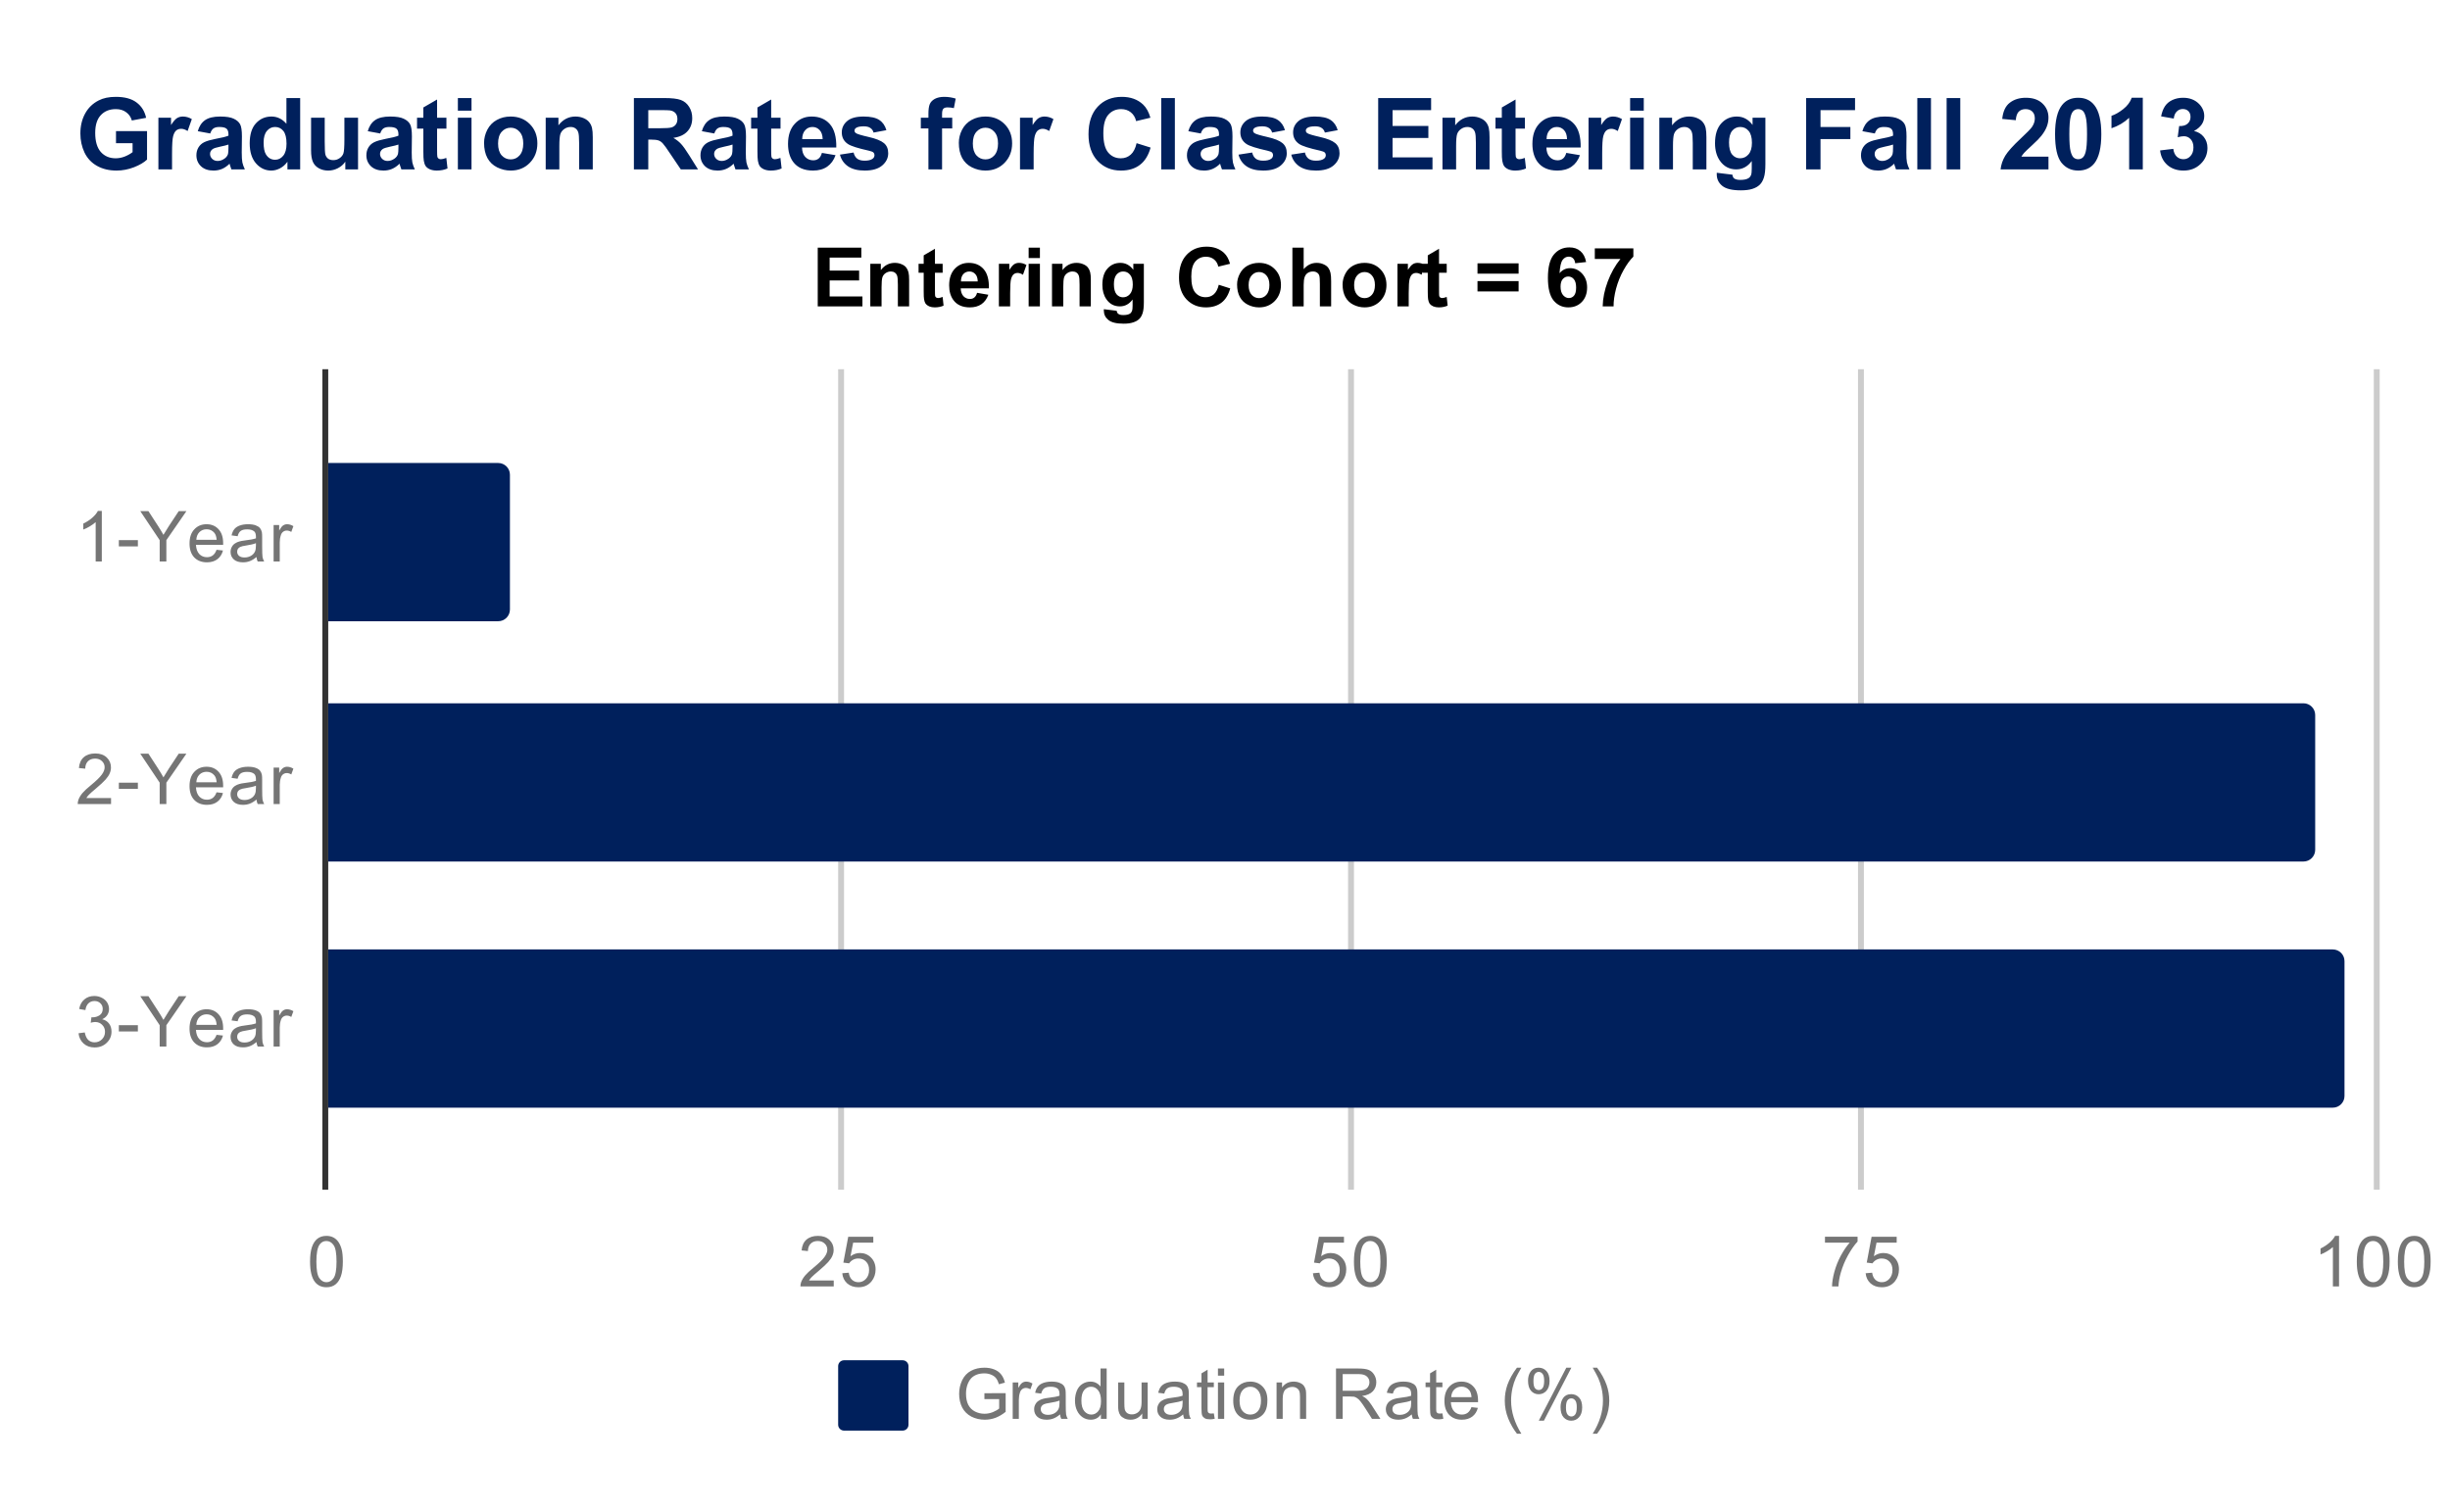 <svg version="1.1" viewBox="0.0 0.0 418.0 258.0" fill="none" stroke="none" stroke-linecap="square" stroke-miterlimit="10" width="418" height="258" xmlns:xlink="http://www.w3.org/1999/xlink" xmlns="http://www.w3.org/2000/svg"><path fill="#ffffff" d="M0 0L418.0 0L418.0 258.0L0 258.0L0 0Z" fill-rule="nonzero"/><path stroke="#333333" stroke-width="1.0" stroke-linecap="butt" d="M55.5 63.5L55.5 202.5" fill-rule="nonzero"/><path stroke="#cccccc" stroke-width="1.0" stroke-linecap="butt" d="M143.5 63.5L143.5 202.5" fill-rule="nonzero"/><path stroke="#cccccc" stroke-width="1.0" stroke-linecap="butt" d="M230.5 63.5L230.5 202.5" fill-rule="nonzero"/><path stroke="#cccccc" stroke-width="1.0" stroke-linecap="butt" d="M317.5 63.5L317.5 202.5" fill-rule="nonzero"/><path stroke="#cccccc" stroke-width="1.0" stroke-linecap="butt" d="M405.5 63.5L405.5 202.5" fill-rule="nonzero"/><clipPath id="id_0"><path d="M55.9 63.875L405.1 63.875L405.1 202.5L55.9 202.5L55.9 63.875Z" clip-rule="nonzero"/></clipPath><path stroke="#000000" stroke-width="0.0" stroke-linecap="butt" stroke-opacity="0.0" clip-path="url(#id_0)" d="M56.0 106.0L56.0 79.0L85.0 79.0C86.105 79.0 87.0 79.895 87.0 81.0L87.0 104.0C87.0 105.105 86.105 106.0 85.0 106.0Z" fill-rule="nonzero"/><path fill="#00205c" clip-path="url(#id_0)" d="M56.0 106.0L56.0 79.0L85.0 79.0C86.105 79.0 87.0 79.895 87.0 81.0L87.0 104.0C87.0 105.105 86.105 106.0 85.0 106.0Z" fill-rule="nonzero"/><path stroke="#000000" stroke-width="0.0" stroke-linecap="butt" stroke-opacity="0.0" clip-path="url(#id_0)" d="M56.0 147.0L56.0 120.0L393.0 120.0C394.105 120.0 395.0 120.895 395.0 122.0L395.0 145.0C395.0 146.105 394.105 147.0 393.0 147.0Z" fill-rule="nonzero"/><path fill="#00205c" clip-path="url(#id_0)" d="M56.0 147.0L56.0 120.0L393.0 120.0C394.105 120.0 395.0 120.895 395.0 122.0L395.0 145.0C395.0 146.105 394.105 147.0 393.0 147.0Z" fill-rule="nonzero"/><path stroke="#000000" stroke-width="0.0" stroke-linecap="butt" stroke-opacity="0.0" clip-path="url(#id_0)" d="M56.0 189.0L56.0 162.0L398.0 162.0C399.105 162.0 400.0 162.895 400.0 164.0L400.0 187.0C400.0 188.105 399.105 189.0 398.0 189.0Z" fill-rule="nonzero"/><path fill="#00205c" clip-path="url(#id_0)" d="M56.0 189.0L56.0 162.0L398.0 162.0C399.105 162.0 400.0 162.895 400.0 164.0L400.0 187.0C400.0 188.105 399.105 189.0 398.0 189.0Z" fill-rule="nonzero"/><path fill="#757575" d="M17.369 95.807L16.322 95.807L16.322 89.088Q15.931 89.448 15.306 89.823Q14.697 90.182 14.213 90.354L14.213 89.338Q15.088 88.916 15.744 88.338Q16.416 87.744 16.697 87.182L17.369 87.182L17.369 95.807ZM20.275 93.229L20.275 92.166L23.525 92.166L23.525 93.229L20.275 93.229ZM27.244 95.807L27.244 92.166L23.931 87.213L25.322 87.213L27.009 89.807Q27.478 90.526 27.884 91.26Q28.275 90.588 28.822 89.744L30.494 87.213L31.806 87.213L28.384 92.166L28.384 95.807L27.244 95.807ZM36.947 93.807L38.041 93.932Q37.791 94.885 37.087 95.416Q36.384 95.948 35.306 95.948Q33.947 95.948 33.134 95.104Q32.337 94.26 32.337 92.744Q32.337 91.182 33.15 90.323Q33.962 89.448 35.244 89.448Q36.494 89.448 37.275 90.291Q38.072 91.135 38.072 92.682Q38.072 92.776 38.072 92.963L33.431 92.963Q33.494 93.994 34.009 94.541Q34.525 95.073 35.306 95.073Q35.884 95.073 36.291 94.776Q36.712 94.463 36.947 93.807ZM33.494 92.104L36.962 92.104Q36.9 91.307 36.572 90.916Q36.056 90.307 35.259 90.307Q34.525 90.307 34.025 90.791Q33.541 91.276 33.494 92.104ZM43.759 95.041Q43.166 95.541 42.619 95.744Q42.087 95.948 41.462 95.948Q40.431 95.948 39.884 95.448Q39.337 94.948 39.337 94.166Q39.337 93.713 39.541 93.338Q39.744 92.948 40.087 92.729Q40.431 92.494 40.853 92.385Q41.15 92.291 41.791 92.213Q43.056 92.073 43.666 91.854Q43.666 91.635 43.666 91.588Q43.666 90.932 43.369 90.666Q42.962 90.323 42.166 90.323Q41.431 90.323 41.072 90.588Q40.712 90.838 40.541 91.494L39.509 91.354Q39.65 90.698 39.978 90.291Q40.306 89.885 40.916 89.666Q41.525 89.448 42.322 89.448Q43.119 89.448 43.619 89.635Q44.119 89.823 44.353 90.104Q44.587 90.385 44.681 90.823Q44.728 91.088 44.728 91.791L44.728 93.198Q44.728 94.666 44.791 95.057Q44.869 95.448 45.072 95.807L43.962 95.807Q43.806 95.479 43.759 95.041ZM43.666 92.682Q43.087 92.916 41.947 93.088Q41.291 93.182 41.025 93.307Q40.759 93.416 40.603 93.635Q40.462 93.854 40.462 94.135Q40.462 94.557 40.775 94.838Q41.103 95.119 41.712 95.119Q42.322 95.119 42.791 94.854Q43.275 94.588 43.494 94.119Q43.666 93.76 43.666 93.073L43.666 92.682ZM46.681 95.807L46.681 89.588L47.634 89.588L47.634 90.526Q47.994 89.869 48.291 89.666Q48.603 89.448 48.978 89.448Q49.509 89.448 50.056 89.776L49.697 90.76Q49.306 90.526 48.931 90.526Q48.572 90.526 48.291 90.744Q48.025 90.948 47.916 91.323Q47.728 91.885 47.728 92.541L47.728 95.807L46.681 95.807Z" fill-rule="nonzero"/><path fill="#757575" d="M18.947 136.172L18.947 137.188L13.259 137.188Q13.259 136.812 13.384 136.453Q13.603 135.875 14.072 135.312Q14.556 134.75 15.463 134.016Q16.869 132.859 17.353 132.188Q17.853 131.516 17.853 130.922Q17.853 130.297 17.4 129.875Q16.947 129.438 16.228 129.438Q15.463 129.438 15.009 129.891Q14.556 130.344 14.541 131.156L13.463 131.047Q13.572 129.828 14.291 129.203Q15.025 128.562 16.259 128.562Q17.494 128.562 18.212 129.25Q18.931 129.938 18.931 130.953Q18.931 131.469 18.712 131.969Q18.509 132.453 18.009 133.016Q17.525 133.562 16.4 134.516Q15.447 135.312 15.166 135.609Q14.9 135.891 14.728 136.172L18.947 136.172ZM20.275 134.609L20.275 133.547L23.525 133.547L23.525 134.609L20.275 134.609ZM27.244 137.188L27.244 133.547L23.931 128.594L25.322 128.594L27.009 131.188Q27.478 131.906 27.884 132.641Q28.275 131.969 28.822 131.125L30.494 128.594L31.806 128.594L28.384 133.547L28.384 137.188L27.244 137.188ZM36.947 135.188L38.041 135.312Q37.791 136.266 37.087 136.797Q36.384 137.328 35.306 137.328Q33.947 137.328 33.134 136.484Q32.337 135.641 32.337 134.125Q32.337 132.562 33.15 131.703Q33.962 130.828 35.244 130.828Q36.494 130.828 37.275 131.672Q38.072 132.516 38.072 134.062Q38.072 134.156 38.072 134.344L33.431 134.344Q33.494 135.375 34.009 135.922Q34.525 136.453 35.306 136.453Q35.884 136.453 36.291 136.156Q36.712 135.844 36.947 135.188ZM33.494 133.484L36.962 133.484Q36.9 132.688 36.572 132.297Q36.056 131.688 35.259 131.688Q34.525 131.688 34.025 132.172Q33.541 132.656 33.494 133.484ZM43.759 136.422Q43.166 136.922 42.619 137.125Q42.087 137.328 41.462 137.328Q40.431 137.328 39.884 136.828Q39.337 136.328 39.337 135.547Q39.337 135.094 39.541 134.719Q39.744 134.328 40.087 134.109Q40.431 133.875 40.853 133.766Q41.15 133.672 41.791 133.594Q43.056 133.453 43.666 133.234Q43.666 133.016 43.666 132.969Q43.666 132.312 43.369 132.047Q42.962 131.703 42.166 131.703Q41.431 131.703 41.072 131.969Q40.712 132.219 40.541 132.875L39.509 132.734Q39.65 132.078 39.978 131.672Q40.306 131.266 40.916 131.047Q41.525 130.828 42.322 130.828Q43.119 130.828 43.619 131.016Q44.119 131.203 44.353 131.484Q44.587 131.766 44.681 132.203Q44.728 132.469 44.728 133.172L44.728 134.578Q44.728 136.047 44.791 136.438Q44.869 136.828 45.072 137.188L43.962 137.188Q43.806 136.859 43.759 136.422ZM43.666 134.062Q43.087 134.297 41.947 134.469Q41.291 134.562 41.025 134.688Q40.759 134.797 40.603 135.016Q40.462 135.234 40.462 135.516Q40.462 135.938 40.775 136.219Q41.103 136.5 41.712 136.5Q42.322 136.5 42.791 136.234Q43.275 135.969 43.494 135.5Q43.666 135.141 43.666 134.453L43.666 134.062ZM46.681 137.188L46.681 130.969L47.634 130.969L47.634 131.906Q47.994 131.25 48.291 131.047Q48.603 130.828 48.978 130.828Q49.509 130.828 50.056 131.156L49.697 132.141Q49.306 131.906 48.931 131.906Q48.572 131.906 48.291 132.125Q48.025 132.328 47.916 132.703Q47.728 133.266 47.728 133.922L47.728 137.188L46.681 137.188Z" fill-rule="nonzero"/><path fill="#757575" d="M13.4 176.302L14.463 176.162Q14.634 177.052 15.072 177.459Q15.509 177.849 16.134 177.849Q16.884 177.849 17.4 177.334Q17.916 176.818 17.916 176.052Q17.916 175.334 17.431 174.865Q16.962 174.381 16.228 174.381Q15.931 174.381 15.478 174.506L15.603 173.568Q15.713 173.584 15.775 173.584Q16.447 173.584 16.978 173.24Q17.525 172.881 17.525 172.146Q17.525 171.568 17.134 171.193Q16.744 170.802 16.119 170.802Q15.509 170.802 15.088 171.193Q14.681 171.584 14.572 172.349L13.509 172.162Q13.697 171.115 14.384 170.537Q15.072 169.943 16.087 169.943Q16.791 169.943 17.384 170.256Q17.978 170.552 18.291 171.068Q18.603 171.584 18.603 172.177Q18.603 172.724 18.306 173.193Q18.009 173.646 17.431 173.912Q18.181 174.084 18.603 174.646Q19.025 175.193 19.025 176.037Q19.025 177.162 18.197 177.943Q17.384 178.724 16.134 178.724Q15.009 178.724 14.259 178.052Q13.509 177.365 13.4 176.302ZM20.275 175.99L20.275 174.927L23.525 174.927L23.525 175.99L20.275 175.99ZM27.244 178.568L27.244 174.927L23.931 169.974L25.322 169.974L27.009 172.568Q27.478 173.287 27.884 174.021Q28.275 173.349 28.822 172.506L30.494 169.974L31.806 169.974L28.384 174.927L28.384 178.568L27.244 178.568ZM36.947 176.568L38.041 176.693Q37.791 177.646 37.087 178.177Q36.384 178.709 35.306 178.709Q33.947 178.709 33.134 177.865Q32.337 177.021 32.337 175.506Q32.337 173.943 33.15 173.084Q33.962 172.209 35.244 172.209Q36.494 172.209 37.275 173.052Q38.072 173.896 38.072 175.443Q38.072 175.537 38.072 175.724L33.431 175.724Q33.494 176.756 34.009 177.302Q34.525 177.834 35.306 177.834Q35.884 177.834 36.291 177.537Q36.712 177.224 36.947 176.568ZM33.494 174.865L36.962 174.865Q36.9 174.068 36.572 173.677Q36.056 173.068 35.259 173.068Q34.525 173.068 34.025 173.552Q33.541 174.037 33.494 174.865ZM43.759 177.802Q43.166 178.302 42.619 178.506Q42.087 178.709 41.462 178.709Q40.431 178.709 39.884 178.209Q39.337 177.709 39.337 176.927Q39.337 176.474 39.541 176.099Q39.744 175.709 40.087 175.49Q40.431 175.256 40.853 175.146Q41.15 175.052 41.791 174.974Q43.056 174.834 43.666 174.615Q43.666 174.396 43.666 174.349Q43.666 173.693 43.369 173.427Q42.962 173.084 42.166 173.084Q41.431 173.084 41.072 173.349Q40.712 173.599 40.541 174.256L39.509 174.115Q39.65 173.459 39.978 173.052Q40.306 172.646 40.916 172.427Q41.525 172.209 42.322 172.209Q43.119 172.209 43.619 172.396Q44.119 172.584 44.353 172.865Q44.587 173.146 44.681 173.584Q44.728 173.849 44.728 174.552L44.728 175.959Q44.728 177.427 44.791 177.818Q44.869 178.209 45.072 178.568L43.962 178.568Q43.806 178.24 43.759 177.802ZM43.666 175.443Q43.087 175.677 41.947 175.849Q41.291 175.943 41.025 176.068Q40.759 176.177 40.603 176.396Q40.462 176.615 40.462 176.896Q40.462 177.318 40.775 177.599Q41.103 177.881 41.712 177.881Q42.322 177.881 42.791 177.615Q43.275 177.349 43.494 176.881Q43.666 176.521 43.666 175.834L43.666 175.443ZM46.681 178.568L46.681 172.349L47.634 172.349L47.634 173.287Q47.994 172.631 48.291 172.427Q48.603 172.209 48.978 172.209Q49.509 172.209 50.056 172.537L49.697 173.521Q49.306 173.287 48.931 173.287Q48.572 173.287 48.291 173.506Q48.025 173.709 47.916 174.084Q47.728 174.646 47.728 175.302L47.728 178.568L46.681 178.568Z" fill-rule="nonzero"/><path fill="#757575" d="M52.9 215.266Q52.9 213.734 53.212 212.812Q53.525 211.875 54.134 211.375Q54.759 210.875 55.697 210.875Q56.384 210.875 56.9 211.156Q57.431 211.438 57.775 211.969Q58.119 212.484 58.306 213.234Q58.494 213.984 58.494 215.266Q58.494 216.781 58.181 217.703Q57.884 218.625 57.259 219.141Q56.65 219.641 55.697 219.641Q54.462 219.641 53.744 218.75Q52.9 217.688 52.9 215.266ZM53.978 215.266Q53.978 217.375 54.478 218.078Q54.978 218.781 55.697 218.781Q56.431 218.781 56.916 218.078Q57.416 217.375 57.416 215.266Q57.416 213.141 56.916 212.453Q56.431 211.75 55.681 211.75Q54.962 211.75 54.525 212.359Q53.978 213.141 53.978 215.266Z" fill-rule="nonzero"/><path fill="#757575" d="M142.247 218.484L142.247 219.5L136.559 219.5Q136.559 219.125 136.684 218.766Q136.903 218.188 137.372 217.625Q137.856 217.062 138.762 216.328Q140.169 215.172 140.653 214.5Q141.153 213.828 141.153 213.234Q141.153 212.609 140.7 212.188Q140.247 211.75 139.528 211.75Q138.762 211.75 138.309 212.203Q137.856 212.656 137.841 213.469L136.762 213.359Q136.872 212.141 137.591 211.516Q138.325 210.875 139.559 210.875Q140.794 210.875 141.512 211.562Q142.231 212.25 142.231 213.266Q142.231 213.781 142.012 214.281Q141.809 214.766 141.309 215.328Q140.825 215.875 139.7 216.828Q138.747 217.625 138.466 217.922Q138.2 218.203 138.028 218.484L142.247 218.484ZM143.7 217.25L144.809 217.156Q144.934 217.969 145.372 218.375Q145.825 218.781 146.466 218.781Q147.216 218.781 147.747 218.203Q148.278 217.625 148.278 216.688Q148.278 215.781 147.762 215.266Q147.262 214.734 146.434 214.734Q145.934 214.734 145.512 214.969Q145.106 215.203 144.872 215.562L143.887 215.438L144.716 211.031L148.997 211.031L148.997 212.031L145.559 212.031L145.106 214.344Q145.872 213.797 146.716 213.797Q147.841 213.797 148.606 214.578Q149.387 215.359 149.387 216.594Q149.387 217.75 148.716 218.609Q147.887 219.641 146.466 219.641Q145.294 219.641 144.544 218.984Q143.809 218.328 143.7 217.25Z" fill-rule="nonzero"/><path fill="#757575" d="M224.0 217.25L225.109 217.156Q225.234 217.969 225.672 218.375Q226.125 218.781 226.766 218.781Q227.516 218.781 228.047 218.203Q228.578 217.625 228.578 216.688Q228.578 215.781 228.062 215.266Q227.562 214.734 226.734 214.734Q226.234 214.734 225.812 214.969Q225.406 215.203 225.172 215.562L224.188 215.438L225.016 211.031L229.297 211.031L229.297 212.031L225.859 212.031L225.406 214.344Q226.172 213.797 227.016 213.797Q228.141 213.797 228.906 214.578Q229.688 215.359 229.688 216.594Q229.688 217.75 229.016 218.609Q228.188 219.641 226.766 219.641Q225.594 219.641 224.844 218.984Q224.109 218.328 224.0 217.25ZM231.0 215.266Q231.0 213.734 231.312 212.812Q231.625 211.875 232.234 211.375Q232.859 210.875 233.797 210.875Q234.484 210.875 235.0 211.156Q235.531 211.438 235.875 211.969Q236.219 212.484 236.406 213.234Q236.594 213.984 236.594 215.266Q236.594 216.781 236.281 217.703Q235.984 218.625 235.359 219.141Q234.75 219.641 233.797 219.641Q232.562 219.641 231.844 218.75Q231.0 217.688 231.0 215.266ZM232.078 215.266Q232.078 217.375 232.578 218.078Q233.078 218.781 233.797 218.781Q234.531 218.781 235.016 218.078Q235.516 217.375 235.516 215.266Q235.516 213.141 235.016 212.453Q234.531 211.75 233.781 211.75Q233.062 211.75 232.625 212.359Q232.078 213.141 232.078 215.266Z" fill-rule="nonzero"/><path fill="#757575" d="M311.363 212.031L311.363 211.016L316.925 211.016L316.925 211.844Q316.113 212.719 315.3 214.172Q314.503 215.609 314.066 217.141Q313.738 218.219 313.659 219.5L312.566 219.5Q312.581 218.484 312.956 217.047Q313.347 215.609 314.05 214.281Q314.769 212.953 315.581 212.031L311.363 212.031ZM318.3 217.25L319.409 217.156Q319.534 217.969 319.972 218.375Q320.425 218.781 321.066 218.781Q321.816 218.781 322.347 218.203Q322.878 217.625 322.878 216.688Q322.878 215.781 322.363 215.266Q321.863 214.734 321.034 214.734Q320.534 214.734 320.113 214.969Q319.706 215.203 319.472 215.562L318.488 215.438L319.316 211.031L323.597 211.031L323.597 212.031L320.159 212.031L319.706 214.344Q320.472 213.797 321.316 213.797Q322.441 213.797 323.206 214.578Q323.988 215.359 323.988 216.594Q323.988 217.75 323.316 218.609Q322.488 219.641 321.066 219.641Q319.894 219.641 319.144 218.984Q318.409 218.328 318.3 217.25Z" fill-rule="nonzero"/><path fill="#757575" d="M399.069 219.5L398.022 219.5L398.022 212.781Q397.631 213.141 397.006 213.516Q396.397 213.875 395.913 214.047L395.913 213.031Q396.788 212.609 397.444 212.031Q398.116 211.438 398.397 210.875L399.069 210.875L399.069 219.5ZM402.1 215.266Q402.1 213.734 402.413 212.812Q402.725 211.875 403.334 211.375Q403.959 210.875 404.897 210.875Q405.584 210.875 406.1 211.156Q406.631 211.438 406.975 211.969Q407.319 212.484 407.506 213.234Q407.694 213.984 407.694 215.266Q407.694 216.781 407.381 217.703Q407.084 218.625 406.459 219.141Q405.85 219.641 404.897 219.641Q403.663 219.641 402.944 218.75Q402.1 217.688 402.1 215.266ZM403.178 215.266Q403.178 217.375 403.678 218.078Q404.178 218.781 404.897 218.781Q405.631 218.781 406.116 218.078Q406.616 217.375 406.616 215.266Q406.616 213.141 406.116 212.453Q405.631 211.75 404.881 211.75Q404.163 211.75 403.725 212.359Q403.178 213.141 403.178 215.266ZM409.1 215.266Q409.1 213.734 409.413 212.812Q409.725 211.875 410.334 211.375Q410.959 210.875 411.897 210.875Q412.584 210.875 413.1 211.156Q413.631 211.438 413.975 211.969Q414.319 212.484 414.506 213.234Q414.694 213.984 414.694 215.266Q414.694 216.781 414.381 217.703Q414.084 218.625 413.459 219.141Q412.85 219.641 411.897 219.641Q410.663 219.641 409.944 218.75Q409.1 217.688 409.1 215.266ZM410.178 215.266Q410.178 217.375 410.678 218.078Q411.178 218.781 411.897 218.781Q412.631 218.781 413.116 218.078Q413.616 217.375 413.616 215.266Q413.616 213.141 413.116 212.453Q412.631 211.75 411.881 211.75Q411.163 211.75 410.725 212.359Q410.178 213.141 410.178 215.266Z" fill-rule="nonzero"/><path fill="#00205c" d="M143.0 233.1C143.0 232.548 143.448 232.1 144.0 232.1L154.0 232.1C154.552 232.1 155.0 232.548 155.0 233.1L155.0 243.1C155.0 243.652 154.552 244.1 154.0 244.1L144.0 244.1C143.448 244.1 143.0 243.652 143.0 243.1Z" fill-rule="nonzero"/><path fill="#757575" d="M167.953 238.725L167.953 237.725L171.578 237.709L171.578 240.897Q170.75 241.569 169.859 241.912Q168.969 242.241 168.031 242.241Q166.766 242.241 165.719 241.709Q164.688 241.162 164.156 240.147Q163.641 239.116 163.641 237.85Q163.641 236.584 164.156 235.506Q164.688 234.412 165.672 233.897Q166.656 233.366 167.938 233.366Q168.875 233.366 169.625 233.662Q170.375 233.959 170.797 234.506Q171.234 235.037 171.453 235.912L170.438 236.194Q170.234 235.537 169.938 235.162Q169.656 234.787 169.125 234.569Q168.594 234.334 167.953 234.334Q167.172 234.334 166.594 234.569Q166.031 234.803 165.672 235.194Q165.328 235.584 165.141 236.053Q164.812 236.85 164.812 237.772Q164.812 238.928 165.203 239.709Q165.609 240.475 166.359 240.85Q167.109 241.225 167.969 241.225Q168.703 241.225 169.406 240.944Q170.109 240.647 170.469 240.334L170.469 238.725L167.953 238.725ZM172.781 242.1L172.781 235.881L173.734 235.881L173.734 236.819Q174.094 236.162 174.391 235.959Q174.703 235.741 175.078 235.741Q175.609 235.741 176.156 236.069L175.797 237.053Q175.406 236.819 175.031 236.819Q174.672 236.819 174.391 237.037Q174.125 237.241 174.016 237.616Q173.828 238.178 173.828 238.834L173.828 242.1L172.781 242.1ZM180.859 241.334Q180.266 241.834 179.719 242.037Q179.188 242.241 178.562 242.241Q177.531 242.241 176.984 241.741Q176.438 241.241 176.438 240.459Q176.438 240.006 176.641 239.631Q176.844 239.241 177.188 239.022Q177.531 238.787 177.953 238.678Q178.25 238.584 178.891 238.506Q180.156 238.366 180.766 238.147Q180.766 237.928 180.766 237.881Q180.766 237.225 180.469 236.959Q180.062 236.616 179.266 236.616Q178.531 236.616 178.172 236.881Q177.812 237.131 177.641 237.787L176.609 237.647Q176.75 236.991 177.078 236.584Q177.406 236.178 178.016 235.959Q178.625 235.741 179.422 235.741Q180.219 235.741 180.719 235.928Q181.219 236.116 181.453 236.397Q181.688 236.678 181.781 237.116Q181.828 237.381 181.828 238.084L181.828 239.491Q181.828 240.959 181.891 241.35Q181.969 241.741 182.172 242.1L181.062 242.1Q180.906 241.772 180.859 241.334ZM180.766 238.975Q180.188 239.209 179.047 239.381Q178.391 239.475 178.125 239.6Q177.859 239.709 177.703 239.928Q177.562 240.147 177.562 240.428Q177.562 240.85 177.875 241.131Q178.203 241.412 178.812 241.412Q179.422 241.412 179.891 241.147Q180.375 240.881 180.594 240.412Q180.766 240.053 180.766 239.366L180.766 238.975ZM187.828 242.1L187.828 241.319Q187.234 242.241 186.094 242.241Q185.344 242.241 184.719 241.834Q184.094 241.412 183.75 240.678Q183.406 239.944 183.406 238.991Q183.406 238.069 183.719 237.303Q184.031 236.537 184.656 236.147Q185.281 235.741 186.047 235.741Q186.609 235.741 187.047 235.975Q187.484 236.209 187.766 236.584L187.766 233.506L188.812 233.506L188.812 242.1L187.828 242.1ZM184.5 238.991Q184.5 240.194 185.0 240.787Q185.5 241.366 186.188 241.366Q186.875 241.366 187.359 240.803Q187.844 240.241 187.844 239.084Q187.844 237.803 187.344 237.209Q186.859 236.616 186.141 236.616Q185.438 236.616 184.969 237.194Q184.5 237.756 184.5 238.991ZM194.875 242.1L194.875 241.178Q194.141 242.241 192.891 242.241Q192.344 242.241 191.859 242.037Q191.391 241.819 191.156 241.506Q190.922 241.178 190.828 240.709Q190.766 240.412 190.766 239.725L190.766 235.881L191.828 235.881L191.828 239.334Q191.828 240.147 191.891 240.444Q191.984 240.85 192.297 241.1Q192.625 241.334 193.109 241.334Q193.578 241.334 193.984 241.1Q194.406 240.85 194.578 240.428Q194.766 240.006 194.766 239.209L194.766 235.881L195.812 235.881L195.812 242.1L194.875 242.1ZM201.859 241.334Q201.266 241.834 200.719 242.037Q200.188 242.241 199.562 242.241Q198.531 242.241 197.984 241.741Q197.438 241.241 197.438 240.459Q197.438 240.006 197.641 239.631Q197.844 239.241 198.188 239.022Q198.531 238.787 198.953 238.678Q199.25 238.584 199.891 238.506Q201.156 238.366 201.766 238.147Q201.766 237.928 201.766 237.881Q201.766 237.225 201.469 236.959Q201.062 236.616 200.266 236.616Q199.531 236.616 199.172 236.881Q198.812 237.131 198.641 237.787L197.609 237.647Q197.75 236.991 198.078 236.584Q198.406 236.178 199.016 235.959Q199.625 235.741 200.422 235.741Q201.219 235.741 201.719 235.928Q202.219 236.116 202.453 236.397Q202.688 236.678 202.781 237.116Q202.828 237.381 202.828 238.084L202.828 239.491Q202.828 240.959 202.891 241.35Q202.969 241.741 203.172 242.1L202.062 242.1Q201.906 241.772 201.859 241.334ZM201.766 238.975Q201.188 239.209 200.047 239.381Q199.391 239.475 199.125 239.6Q198.859 239.709 198.703 239.928Q198.562 240.147 198.562 240.428Q198.562 240.85 198.875 241.131Q199.203 241.412 199.812 241.412Q200.422 241.412 200.891 241.147Q201.375 240.881 201.594 240.412Q201.766 240.053 201.766 239.366L201.766 238.975ZM207.094 241.162L207.25 242.084Q206.797 242.178 206.453 242.178Q205.875 242.178 205.562 242.006Q205.25 241.819 205.109 241.522Q204.984 241.225 204.984 240.272L204.984 236.694L204.219 236.694L204.219 235.881L204.984 235.881L204.984 234.334L206.031 233.709L206.031 235.881L207.094 235.881L207.094 236.694L206.031 236.694L206.031 240.334Q206.031 240.787 206.078 240.912Q206.141 241.037 206.266 241.116Q206.391 241.194 206.625 241.194Q206.812 241.194 207.094 241.162ZM207.797 234.725L207.797 233.506L208.859 233.506L208.859 234.725L207.797 234.725ZM207.797 242.1L207.797 235.881L208.859 235.881L208.859 242.1L207.797 242.1ZM210.406 238.991Q210.406 237.256 211.359 236.428Q212.156 235.741 213.312 235.741Q214.594 235.741 215.406 236.584Q216.234 237.412 216.234 238.897Q216.234 240.1 215.875 240.787Q215.516 241.475 214.812 241.866Q214.125 242.241 213.312 242.241Q212.016 242.241 211.203 241.412Q210.406 240.569 210.406 238.991ZM211.484 238.991Q211.484 240.178 212.0 240.772Q212.531 241.366 213.312 241.366Q214.109 241.366 214.625 240.772Q215.141 240.178 215.141 238.959Q215.141 237.803 214.609 237.209Q214.094 236.616 213.312 236.616Q212.531 236.616 212.0 237.209Q211.484 237.787 211.484 238.991ZM217.797 242.1L217.797 235.881L218.734 235.881L218.734 236.756Q219.422 235.741 220.719 235.741Q221.281 235.741 221.75 235.944Q222.234 236.147 222.469 236.475Q222.703 236.803 222.797 237.241Q222.844 237.537 222.844 238.272L222.844 242.1L221.797 242.1L221.797 238.319Q221.797 237.662 221.672 237.35Q221.547 237.037 221.234 236.85Q220.922 236.647 220.5 236.647Q219.828 236.647 219.328 237.084Q218.844 237.506 218.844 238.694L218.844 242.1L217.797 242.1ZM227.938 242.1L227.938 233.506L231.75 233.506Q232.906 233.506 233.5 233.741Q234.094 233.975 234.453 234.569Q234.812 235.147 234.812 235.85Q234.812 236.772 234.219 237.397Q233.625 238.022 232.391 238.194Q232.844 238.412 233.078 238.616Q233.578 239.069 234.016 239.756L235.516 242.1L234.078 242.1L232.953 240.319Q232.453 239.537 232.125 239.131Q231.812 238.725 231.547 238.569Q231.297 238.397 231.031 238.319Q230.844 238.287 230.406 238.287L229.078 238.287L229.078 242.1L227.938 242.1ZM229.078 237.303L231.531 237.303Q232.297 237.303 232.734 237.147Q233.188 236.975 233.406 236.631Q233.641 236.272 233.641 235.85Q233.641 235.241 233.188 234.85Q232.75 234.459 231.797 234.459L229.078 234.459L229.078 237.303ZM240.859 241.334Q240.266 241.834 239.719 242.037Q239.188 242.241 238.562 242.241Q237.531 242.241 236.984 241.741Q236.438 241.241 236.438 240.459Q236.438 240.006 236.641 239.631Q236.844 239.241 237.188 239.022Q237.531 238.787 237.953 238.678Q238.25 238.584 238.891 238.506Q240.156 238.366 240.766 238.147Q240.766 237.928 240.766 237.881Q240.766 237.225 240.469 236.959Q240.062 236.616 239.266 236.616Q238.531 236.616 238.172 236.881Q237.812 237.131 237.641 237.787L236.609 237.647Q236.75 236.991 237.078 236.584Q237.406 236.178 238.016 235.959Q238.625 235.741 239.422 235.741Q240.219 235.741 240.719 235.928Q241.219 236.116 241.453 236.397Q241.688 236.678 241.781 237.116Q241.828 237.381 241.828 238.084L241.828 239.491Q241.828 240.959 241.891 241.35Q241.969 241.741 242.172 242.1L241.062 242.1Q240.906 241.772 240.859 241.334ZM240.766 238.975Q240.188 239.209 239.047 239.381Q238.391 239.475 238.125 239.6Q237.859 239.709 237.703 239.928Q237.562 240.147 237.562 240.428Q237.562 240.85 237.875 241.131Q238.203 241.412 238.812 241.412Q239.422 241.412 239.891 241.147Q240.375 240.881 240.594 240.412Q240.766 240.053 240.766 239.366L240.766 238.975ZM246.094 241.162L246.25 242.084Q245.797 242.178 245.453 242.178Q244.875 242.178 244.562 242.006Q244.25 241.819 244.109 241.522Q243.984 241.225 243.984 240.272L243.984 236.694L243.219 236.694L243.219 235.881L243.984 235.881L243.984 234.334L245.031 233.709L245.031 235.881L246.094 235.881L246.094 236.694L245.031 236.694L245.031 240.334Q245.031 240.787 245.078 240.912Q245.141 241.037 245.266 241.116Q245.391 241.194 245.625 241.194Q245.812 241.194 246.094 241.162ZM251.047 240.1L252.141 240.225Q251.891 241.178 251.188 241.709Q250.484 242.241 249.406 242.241Q248.047 242.241 247.234 241.397Q246.438 240.553 246.438 239.037Q246.438 237.475 247.25 236.616Q248.062 235.741 249.344 235.741Q250.594 235.741 251.375 236.584Q252.172 237.428 252.172 238.975Q252.172 239.069 252.172 239.256L247.531 239.256Q247.594 240.287 248.109 240.834Q248.625 241.366 249.406 241.366Q249.984 241.366 250.391 241.069Q250.812 240.756 251.047 240.1ZM247.594 238.397L251.062 238.397Q251.0 237.6 250.672 237.209Q250.156 236.6 249.359 236.6Q248.625 236.6 248.125 237.084Q247.641 237.569 247.594 238.397ZM258.812 244.631Q257.938 243.522 257.328 242.053Q256.734 240.569 256.734 238.991Q256.734 237.6 257.172 236.319Q257.703 234.834 258.812 233.366L259.562 233.366Q258.859 234.584 258.625 235.1Q258.266 235.912 258.062 236.787Q257.812 237.881 257.812 238.991Q257.812 241.819 259.562 244.631L258.812 244.631ZM260.703 235.569Q260.703 234.647 261.156 234.006Q261.625 233.366 262.5 233.366Q263.312 233.366 263.844 233.944Q264.375 234.522 264.375 235.631Q264.375 236.725 263.828 237.319Q263.297 237.897 262.516 237.897Q261.734 237.897 261.219 237.319Q260.703 236.741 260.703 235.569ZM262.531 234.084Q262.141 234.084 261.875 234.428Q261.625 234.772 261.625 235.678Q261.625 236.506 261.875 236.85Q262.141 237.178 262.531 237.178Q262.938 237.178 263.188 236.834Q263.453 236.491 263.453 235.6Q263.453 234.756 263.188 234.428Q262.922 234.084 262.531 234.084ZM262.531 242.412L267.234 233.366L268.094 233.366L263.406 242.412L262.531 242.412ZM266.25 240.084Q266.25 239.162 266.703 238.522Q267.172 237.881 268.062 237.881Q268.875 237.881 269.406 238.459Q269.938 239.022 269.938 240.147Q269.938 241.241 269.391 241.834Q268.859 242.412 268.062 242.412Q267.297 242.412 266.766 241.834Q266.25 241.256 266.25 240.084ZM268.094 238.6Q267.688 238.6 267.422 238.944Q267.172 239.287 267.172 240.194Q267.172 241.006 267.438 241.35Q267.703 241.694 268.094 241.694Q268.484 241.694 268.75 241.35Q269.016 241.006 269.016 240.1Q269.016 239.272 268.75 238.944Q268.484 238.6 268.094 238.6ZM272.484 244.631L271.734 244.631Q273.484 241.819 273.484 238.991Q273.484 237.897 273.234 236.803Q273.031 235.928 272.672 235.116Q272.438 234.6 271.734 233.366L272.484 233.366Q273.578 234.834 274.109 236.319Q274.562 237.6 274.562 238.991Q274.562 240.569 273.953 242.053Q273.344 243.522 272.484 244.631Z" fill-rule="nonzero"/><path fill="#000000" d="M139.516 52.275L139.516 42.259L146.953 42.259L146.953 43.947L141.547 43.947L141.547 46.166L146.578 46.166L146.578 47.853L141.547 47.853L141.547 50.587L147.141 50.587L147.141 52.275L139.516 52.275ZM155.109 52.275L153.188 52.275L153.188 48.572Q153.188 47.4 153.062 47.056Q152.938 46.697 152.656 46.509Q152.391 46.322 152.0 46.322Q151.5 46.322 151.094 46.603Q150.703 46.869 150.547 47.322Q150.406 47.775 150.406 48.994L150.406 52.275L148.484 52.275L148.484 45.009L150.281 45.009L150.281 46.087Q151.219 44.853 152.672 44.853Q153.297 44.853 153.828 45.087Q154.359 45.306 154.625 45.666Q154.891 46.025 155.0 46.478Q155.109 46.916 155.109 47.759L155.109 52.275ZM160.828 45.009L160.828 46.541L159.516 46.541L159.516 49.478Q159.516 50.353 159.547 50.509Q159.594 50.65 159.719 50.759Q159.859 50.853 160.062 50.853Q160.328 50.853 160.828 50.666L160.984 52.15Q160.328 52.447 159.469 52.447Q158.953 52.447 158.531 52.275Q158.125 52.087 157.922 51.822Q157.734 51.541 157.656 51.072Q157.594 50.728 157.594 49.712L157.594 46.541L156.719 46.541L156.719 45.009L157.594 45.009L157.594 43.572L159.516 42.447L159.516 45.009L160.828 45.009ZM166.703 49.962L168.625 50.291Q168.25 51.337 167.453 51.9Q166.656 52.447 165.469 52.447Q163.578 52.447 162.656 51.197Q161.938 50.212 161.938 48.697Q161.938 46.9 162.875 45.884Q163.828 44.853 165.281 44.853Q166.891 44.853 167.828 45.931Q168.766 46.994 168.719 49.197L163.906 49.197Q163.938 50.056 164.375 50.541Q164.828 51.009 165.484 51.009Q165.938 51.009 166.234 50.759Q166.547 50.509 166.703 49.962ZM166.812 48.025Q166.797 47.181 166.391 46.759Q165.984 46.322 165.391 46.322Q164.766 46.322 164.344 46.775Q163.938 47.244 163.953 48.025L166.812 48.025ZM172.344 52.275L170.422 52.275L170.422 45.009L172.203 45.009L172.203 46.041Q172.672 45.322 173.031 45.087Q173.391 44.853 173.859 44.853Q174.516 44.853 175.125 45.212L174.531 46.884Q174.047 46.572 173.625 46.572Q173.219 46.572 172.938 46.806Q172.672 47.025 172.5 47.603Q172.344 48.181 172.344 50.025L172.344 52.275ZM175.5 44.025L175.5 42.259L177.422 42.259L177.422 44.025L175.5 44.025ZM175.5 52.275L175.5 45.009L177.422 45.009L177.422 52.275L175.5 52.275ZM186.109 52.275L184.188 52.275L184.188 48.572Q184.188 47.4 184.062 47.056Q183.938 46.697 183.656 46.509Q183.391 46.322 183.0 46.322Q182.5 46.322 182.094 46.603Q181.703 46.869 181.547 47.322Q181.406 47.775 181.406 48.994L181.406 52.275L179.484 52.275L179.484 45.009L181.281 45.009L181.281 46.087Q182.219 44.853 183.672 44.853Q184.297 44.853 184.828 45.087Q185.359 45.306 185.625 45.666Q185.891 46.025 186.0 46.478Q186.109 46.916 186.109 47.759L186.109 52.275ZM188.328 52.759L190.516 53.025Q190.578 53.4 190.781 53.541Q191.047 53.759 191.641 53.759Q192.391 53.759 192.766 53.525Q193.016 53.369 193.141 53.041Q193.234 52.806 193.234 52.166L193.234 51.103Q192.375 52.275 191.062 52.275Q189.594 52.275 188.75 51.041Q188.078 50.056 188.078 48.603Q188.078 46.775 188.953 45.822Q189.828 44.853 191.141 44.853Q192.484 44.853 193.359 46.041L193.359 45.009L195.156 45.009L195.156 51.525Q195.156 52.822 194.938 53.447Q194.734 54.087 194.344 54.447Q193.969 54.806 193.328 55.009Q192.688 55.228 191.719 55.228Q189.859 55.228 189.094 54.587Q188.328 53.962 188.328 52.994Q188.328 52.884 188.328 52.759ZM190.047 48.494Q190.047 49.65 190.484 50.197Q190.938 50.728 191.594 50.728Q192.297 50.728 192.781 50.181Q193.266 49.619 193.266 48.541Q193.266 47.416 192.797 46.869Q192.344 46.322 191.625 46.322Q190.938 46.322 190.484 46.869Q190.047 47.4 190.047 48.494ZM207.938 48.587L209.891 49.212Q209.438 50.853 208.391 51.65Q207.344 52.447 205.734 52.447Q203.734 52.447 202.438 51.087Q201.156 49.712 201.156 47.353Q201.156 44.853 202.453 43.478Q203.75 42.087 205.859 42.087Q207.688 42.087 208.844 43.166Q209.531 43.806 209.859 45.009L207.859 45.494Q207.688 44.712 207.125 44.259Q206.562 43.806 205.75 43.806Q204.641 43.806 203.938 44.619Q203.25 45.416 203.25 47.197Q203.25 49.103 203.922 49.916Q204.609 50.712 205.703 50.712Q206.516 50.712 207.094 50.212Q207.672 49.697 207.938 48.587ZM211.062 48.541Q211.062 47.587 211.531 46.697Q212.0 45.791 212.859 45.322Q213.734 44.853 214.797 44.853Q216.453 44.853 217.5 45.931Q218.547 46.994 218.547 48.619Q218.547 50.275 217.484 51.369Q216.422 52.447 214.812 52.447Q213.812 52.447 212.906 51.994Q212.0 51.541 211.531 50.666Q211.062 49.791 211.062 48.541ZM213.031 48.65Q213.031 49.728 213.547 50.306Q214.062 50.869 214.812 50.869Q215.562 50.869 216.062 50.306Q216.578 49.728 216.578 48.634Q216.578 47.572 216.062 46.994Q215.562 46.416 214.812 46.416Q214.062 46.416 213.547 46.994Q213.031 47.572 213.031 48.65ZM222.422 42.259L222.422 45.931Q223.344 44.853 224.641 44.853Q225.297 44.853 225.828 45.103Q226.375 45.337 226.641 45.728Q226.906 46.103 227.0 46.572Q227.109 47.041 227.109 48.009L227.109 52.275L225.188 52.275L225.188 48.447Q225.188 47.291 225.078 46.994Q224.969 46.681 224.688 46.509Q224.422 46.322 224.0 46.322Q223.516 46.322 223.141 46.556Q222.766 46.791 222.594 47.259Q222.422 47.728 222.422 48.634L222.422 52.275L220.5 52.275L220.5 42.259L222.422 42.259ZM229.062 48.541Q229.062 47.587 229.531 46.697Q230.0 45.791 230.859 45.322Q231.734 44.853 232.797 44.853Q234.453 44.853 235.5 45.931Q236.547 46.994 236.547 48.619Q236.547 50.275 235.484 51.369Q234.422 52.447 232.812 52.447Q231.812 52.447 230.906 51.994Q230.0 51.541 229.531 50.666Q229.062 49.791 229.062 48.541ZM231.031 48.65Q231.031 49.728 231.547 50.306Q232.062 50.869 232.812 50.869Q233.562 50.869 234.062 50.306Q234.578 49.728 234.578 48.634Q234.578 47.572 234.062 46.994Q233.562 46.416 232.812 46.416Q232.062 46.416 231.547 46.994Q231.031 47.572 231.031 48.65ZM240.344 52.275L238.422 52.275L238.422 45.009L240.203 45.009L240.203 46.041Q240.672 45.322 241.031 45.087Q241.391 44.853 241.859 44.853Q242.516 44.853 243.125 45.212L242.531 46.884Q242.047 46.572 241.625 46.572Q241.219 46.572 240.938 46.806Q240.672 47.025 240.5 47.603Q240.344 48.181 240.344 50.025L240.344 52.275ZM246.828 45.009L246.828 46.541L245.516 46.541L245.516 49.478Q245.516 50.353 245.547 50.509Q245.594 50.65 245.719 50.759Q245.859 50.853 246.062 50.853Q246.328 50.853 246.828 50.666L246.984 52.15Q246.328 52.447 245.469 52.447Q244.953 52.447 244.531 52.275Q244.125 52.087 243.922 51.822Q243.734 51.541 243.656 51.072Q243.594 50.728 243.594 49.712L243.594 46.541L242.719 46.541L242.719 45.009L243.594 45.009L243.594 43.572L245.516 42.447L245.516 45.009L246.828 45.009ZM252.078 46.697L252.078 44.931L259.094 44.931L259.094 46.697L252.078 46.697ZM252.078 49.728L252.078 47.962L259.094 47.962L259.094 49.728L252.078 49.728ZM270.609 44.712L268.75 44.916Q268.672 44.337 268.375 44.072Q268.094 43.791 267.641 43.791Q267.031 43.791 266.609 44.337Q266.188 44.884 266.078 46.619Q266.797 45.759 267.875 45.759Q269.078 45.759 269.922 46.681Q270.781 47.603 270.781 49.041Q270.781 50.587 269.875 51.525Q268.984 52.447 267.562 52.447Q266.047 52.447 265.062 51.275Q264.094 50.087 264.094 47.4Q264.094 44.65 265.109 43.431Q266.125 42.212 267.766 42.212Q268.906 42.212 269.641 42.853Q270.391 43.494 270.609 44.712ZM266.25 48.9Q266.25 49.837 266.672 50.353Q267.109 50.853 267.656 50.853Q268.203 50.853 268.547 50.447Q268.906 50.025 268.906 49.072Q268.906 48.087 268.516 47.634Q268.141 47.181 267.562 47.181Q267.016 47.181 266.625 47.619Q266.25 48.056 266.25 48.9ZM272.094 44.181L272.094 42.384L278.672 42.384L278.672 43.791Q277.844 44.587 277.0 46.087Q276.172 47.572 275.719 49.259Q275.281 50.947 275.297 52.275L273.438 52.275Q273.484 50.197 274.297 48.041Q275.109 45.869 276.469 44.181L272.094 44.181Z" fill-rule="nonzero"/><path fill="#00205c" d="M19.791 24.431L19.791 22.369L25.087 22.369L25.087 27.228Q24.322 27.962 22.853 28.541Q21.384 29.103 19.884 29.103Q17.978 29.103 16.556 28.306Q15.134 27.509 14.416 26.025Q13.713 24.525 13.713 22.775Q13.713 20.869 14.509 19.4Q15.306 17.916 16.837 17.134Q18.009 16.525 19.759 16.525Q22.025 16.525 23.291 17.478Q24.572 18.431 24.931 20.103L22.494 20.556Q22.244 19.666 21.525 19.15Q20.822 18.619 19.759 18.619Q18.15 18.619 17.197 19.65Q16.244 20.666 16.244 22.681Q16.244 24.837 17.197 25.931Q18.166 27.009 19.728 27.009Q20.509 27.009 21.275 26.712Q22.056 26.4 22.619 25.962L22.619 24.431L19.791 24.431ZM29.353 28.9L27.025 28.9L27.025 20.087L29.181 20.087L29.181 21.337Q29.744 20.447 30.181 20.166Q30.634 19.884 31.197 19.884Q31.994 19.884 32.728 20.322L32.009 22.353Q31.416 21.978 30.916 21.978Q30.431 21.978 30.087 22.244Q29.744 22.509 29.541 23.228Q29.353 23.931 29.353 26.181L29.353 28.9ZM35.869 22.775L33.744 22.384Q34.103 21.119 34.978 20.509Q35.853 19.884 37.572 19.884Q39.119 19.884 39.884 20.259Q40.65 20.619 40.962 21.197Q41.275 21.759 41.275 23.275L41.244 26.009Q41.244 27.166 41.353 27.728Q41.478 28.275 41.775 28.9L39.478 28.9Q39.384 28.666 39.244 28.212Q39.197 28.009 39.166 27.931Q38.572 28.525 37.884 28.822Q37.212 29.103 36.431 29.103Q35.072 29.103 34.291 28.369Q33.509 27.619 33.509 26.494Q33.509 25.744 33.853 25.166Q34.212 24.572 34.853 24.259Q35.509 23.947 36.712 23.712Q38.353 23.416 38.978 23.15L38.978 22.916Q38.978 22.244 38.65 21.962Q38.322 21.666 37.4 21.666Q36.775 21.666 36.416 21.916Q36.072 22.166 35.869 22.775ZM38.978 24.666Q38.541 24.822 37.556 25.025Q36.587 25.228 36.291 25.431Q35.837 25.759 35.837 26.259Q35.837 26.744 36.197 27.103Q36.572 27.462 37.134 27.462Q37.759 27.462 38.337 27.041Q38.759 26.728 38.9 26.275Q38.978 25.962 38.978 25.134L38.978 24.666ZM51.212 28.9L49.041 28.9L49.041 27.603Q48.494 28.353 47.759 28.728Q47.025 29.103 46.291 29.103Q44.759 29.103 43.681 27.884Q42.603 26.65 42.603 24.462Q42.603 22.212 43.65 21.056Q44.712 19.884 46.322 19.884Q47.791 19.884 48.869 21.119L48.869 16.728L51.212 16.728L51.212 28.9ZM44.978 24.306Q44.978 25.712 45.369 26.337Q45.931 27.259 46.947 27.259Q47.759 27.259 48.322 26.572Q48.884 25.884 48.884 24.525Q48.884 23.009 48.337 22.337Q47.791 21.666 46.931 21.666Q46.103 21.666 45.541 22.337Q44.978 22.994 44.978 24.306ZM58.916 28.9L58.916 27.587Q58.447 28.291 57.65 28.697Q56.869 29.103 55.994 29.103Q55.119 29.103 54.4 28.712Q53.697 28.322 53.384 27.619Q53.072 26.9 53.072 25.666L53.072 20.087L55.4 20.087L55.4 24.134Q55.4 25.994 55.525 26.416Q55.666 26.837 55.994 27.087Q56.337 27.322 56.869 27.322Q57.462 27.322 57.931 26.994Q58.416 26.666 58.587 26.181Q58.759 25.697 58.759 23.806L58.759 20.087L61.087 20.087L61.087 28.9L58.916 28.9ZM64.869 22.775L62.744 22.384Q63.103 21.119 63.978 20.509Q64.853 19.884 66.572 19.884Q68.119 19.884 68.884 20.259Q69.65 20.619 69.963 21.197Q70.275 21.759 70.275 23.275L70.244 26.009Q70.244 27.166 70.353 27.728Q70.478 28.275 70.775 28.9L68.478 28.9Q68.384 28.666 68.244 28.212Q68.197 28.009 68.166 27.931Q67.572 28.525 66.884 28.822Q66.213 29.103 65.431 29.103Q64.072 29.103 63.291 28.369Q62.509 27.619 62.509 26.494Q62.509 25.744 62.853 25.166Q63.212 24.572 63.853 24.259Q64.509 23.947 65.713 23.712Q67.353 23.416 67.978 23.15L67.978 22.916Q67.978 22.244 67.65 21.962Q67.322 21.666 66.4 21.666Q65.775 21.666 65.416 21.916Q65.072 22.166 64.869 22.775ZM67.978 24.666Q67.541 24.822 66.556 25.025Q65.588 25.228 65.291 25.431Q64.838 25.759 64.838 26.259Q64.838 26.744 65.197 27.103Q65.572 27.462 66.134 27.462Q66.759 27.462 67.338 27.041Q67.759 26.728 67.9 26.275Q67.978 25.962 67.978 25.134L67.978 24.666ZM76.166 20.087L76.166 21.947L74.572 21.947L74.572 25.494Q74.572 26.572 74.619 26.759Q74.666 26.931 74.822 27.056Q74.978 27.166 75.213 27.166Q75.541 27.166 76.15 26.947L76.353 28.744Q75.541 29.103 74.509 29.103Q73.884 29.103 73.369 28.9Q72.869 28.681 72.634 28.353Q72.4 28.009 72.306 27.431Q72.228 27.025 72.228 25.791L72.228 21.947L71.15 21.947L71.15 20.087L72.228 20.087L72.228 18.337L74.572 16.978L74.572 20.087L76.166 20.087ZM78.119 18.884L78.119 16.728L80.447 16.728L80.447 18.884L78.119 18.884ZM78.119 28.9L78.119 20.087L80.447 20.087L80.447 28.9L78.119 28.9ZM82.588 24.369Q82.588 23.212 83.15 22.119Q83.728 21.025 84.775 20.462Q85.822 19.884 87.119 19.884Q89.119 19.884 90.4 21.181Q91.681 22.478 91.681 24.462Q91.681 26.462 90.384 27.791Q89.103 29.103 87.134 29.103Q85.931 29.103 84.822 28.556Q83.728 28.009 83.15 26.947Q82.588 25.884 82.588 24.369ZM84.978 24.494Q84.978 25.806 85.588 26.509Q86.213 27.197 87.134 27.197Q88.041 27.197 88.65 26.509Q89.275 25.806 89.275 24.478Q89.275 23.181 88.65 22.494Q88.041 21.791 87.134 21.791Q86.213 21.791 85.588 22.494Q84.978 23.181 84.978 24.494ZM101.134 28.9L98.806 28.9L98.806 24.4Q98.806 22.978 98.65 22.556Q98.509 22.134 98.166 21.9Q97.838 21.666 97.369 21.666Q96.759 21.666 96.275 22.009Q95.791 22.337 95.603 22.884Q95.431 23.431 95.431 24.9L95.431 28.9L93.103 28.9L93.103 20.087L95.275 20.087L95.275 21.384Q96.431 19.884 98.181 19.884Q98.947 19.884 99.588 20.166Q100.228 20.447 100.556 20.884Q100.884 21.306 101.009 21.853Q101.134 22.4 101.134 23.416L101.134 28.9ZM108.15 28.9L108.15 16.728L113.322 16.728Q115.275 16.728 116.15 17.056Q117.041 17.384 117.572 18.228Q118.103 19.056 118.103 20.15Q118.103 21.509 117.291 22.4Q116.494 23.291 114.884 23.525Q115.681 23.994 116.197 24.556Q116.713 25.103 117.603 26.525L119.088 28.9L116.15 28.9L114.369 26.259Q113.431 24.837 113.072 24.462Q112.728 24.087 112.338 23.962Q111.947 23.822 111.103 23.822L110.603 23.822L110.603 28.9L108.15 28.9ZM110.603 21.884L112.416 21.884Q114.181 21.884 114.619 21.728Q115.072 21.572 115.322 21.212Q115.572 20.853 115.572 20.306Q115.572 19.681 115.244 19.306Q114.916 18.931 114.306 18.837Q114.009 18.791 112.525 18.791L110.603 18.791L110.603 21.884ZM121.869 22.775L119.744 22.384Q120.103 21.119 120.978 20.509Q121.853 19.884 123.572 19.884Q125.119 19.884 125.884 20.259Q126.65 20.619 126.963 21.197Q127.275 21.759 127.275 23.275L127.244 26.009Q127.244 27.166 127.353 27.728Q127.478 28.275 127.775 28.9L125.478 28.9Q125.384 28.666 125.244 28.212Q125.197 28.009 125.166 27.931Q124.572 28.525 123.884 28.822Q123.213 29.103 122.431 29.103Q121.072 29.103 120.291 28.369Q119.509 27.619 119.509 26.494Q119.509 25.744 119.853 25.166Q120.213 24.572 120.853 24.259Q121.509 23.947 122.713 23.712Q124.353 23.416 124.978 23.15L124.978 22.916Q124.978 22.244 124.65 21.962Q124.322 21.666 123.4 21.666Q122.775 21.666 122.416 21.916Q122.072 22.166 121.869 22.775ZM124.978 24.666Q124.541 24.822 123.556 25.025Q122.588 25.228 122.291 25.431Q121.838 25.759 121.838 26.259Q121.838 26.744 122.197 27.103Q122.572 27.462 123.134 27.462Q123.759 27.462 124.338 27.041Q124.759 26.728 124.9 26.275Q124.978 25.962 124.978 25.134L124.978 24.666ZM133.166 20.087L133.166 21.947L131.572 21.947L131.572 25.494Q131.572 26.572 131.619 26.759Q131.666 26.931 131.822 27.056Q131.978 27.166 132.213 27.166Q132.541 27.166 133.15 26.947L133.353 28.744Q132.541 29.103 131.509 29.103Q130.884 29.103 130.369 28.9Q129.869 28.681 129.634 28.353Q129.4 28.009 129.306 27.431Q129.228 27.025 129.228 25.791L129.228 21.947L128.15 21.947L128.15 20.087L129.228 20.087L129.228 18.337L131.572 16.978L131.572 20.087L133.166 20.087ZM140.228 26.087L142.556 26.478Q142.103 27.759 141.134 28.431Q140.166 29.103 138.713 29.103Q136.416 29.103 135.306 27.603Q134.447 26.4 134.447 24.556Q134.447 22.369 135.588 21.134Q136.728 19.884 138.478 19.884Q140.447 19.884 141.588 21.181Q142.728 22.478 142.681 25.166L136.838 25.166Q136.853 26.197 137.384 26.775Q137.931 27.353 138.744 27.353Q139.291 27.353 139.666 27.056Q140.041 26.759 140.228 26.087ZM140.353 23.744Q140.338 22.728 139.838 22.197Q139.338 21.666 138.619 21.666Q137.853 21.666 137.369 22.228Q136.869 22.775 136.869 23.744L140.353 23.744ZM143.306 26.384L145.634 26.025Q145.791 26.712 146.244 27.072Q146.697 27.416 147.525 27.416Q148.431 27.416 148.884 27.087Q149.197 26.853 149.197 26.462Q149.197 26.197 149.025 26.025Q148.853 25.853 148.244 25.712Q145.431 25.087 144.666 24.572Q143.619 23.869 143.619 22.587Q143.619 21.447 144.525 20.666Q145.431 19.884 147.338 19.884Q149.15 19.884 150.025 20.478Q150.9 21.056 151.228 22.212L149.041 22.619Q148.9 22.103 148.494 21.837Q148.103 21.556 147.369 21.556Q146.447 21.556 146.056 21.822Q145.791 22.009 145.791 22.291Q145.791 22.541 146.025 22.712Q146.338 22.947 148.197 23.369Q150.056 23.791 150.806 24.416Q151.541 25.025 151.541 26.15Q151.541 27.353 150.525 28.228Q149.509 29.103 147.525 29.103Q145.728 29.103 144.666 28.369Q143.619 27.634 143.306 26.384ZM157.103 20.087L158.4 20.087L158.4 19.416Q158.4 18.306 158.634 17.759Q158.869 17.212 159.494 16.869Q160.134 16.525 161.103 16.525Q162.103 16.525 163.056 16.822L162.744 18.447Q162.181 18.322 161.666 18.322Q161.166 18.322 160.947 18.556Q160.728 18.791 160.728 19.462L160.728 20.087L162.463 20.087L162.463 21.916L160.728 21.916L160.728 28.9L158.4 28.9L158.4 21.916L157.103 21.916L157.103 20.087ZM163.588 24.369Q163.588 23.212 164.15 22.119Q164.728 21.025 165.775 20.462Q166.822 19.884 168.119 19.884Q170.119 19.884 171.4 21.181Q172.681 22.478 172.681 24.462Q172.681 26.462 171.384 27.791Q170.103 29.103 168.134 29.103Q166.931 29.103 165.822 28.556Q164.728 28.009 164.15 26.947Q163.588 25.884 163.588 24.369ZM165.978 24.494Q165.978 25.806 166.588 26.509Q167.213 27.197 168.134 27.197Q169.041 27.197 169.65 26.509Q170.275 25.806 170.275 24.478Q170.275 23.181 169.65 22.494Q169.041 21.791 168.134 21.791Q167.213 21.791 166.588 22.494Q165.978 23.181 165.978 24.494ZM176.353 28.9L174.025 28.9L174.025 20.087L176.181 20.087L176.181 21.337Q176.744 20.447 177.181 20.166Q177.634 19.884 178.197 19.884Q178.994 19.884 179.728 20.322L179.009 22.353Q178.416 21.978 177.916 21.978Q177.431 21.978 177.088 22.244Q176.744 22.509 176.541 23.228Q176.353 23.931 176.353 26.181L176.353 28.9ZM193.916 24.431L196.306 25.181Q195.759 27.166 194.478 28.134Q193.213 29.103 191.244 29.103Q188.822 29.103 187.259 27.447Q185.713 25.791 185.713 22.916Q185.713 19.884 187.275 18.212Q188.838 16.525 191.4 16.525Q193.634 16.525 195.025 17.837Q195.853 18.619 196.275 20.087L193.838 20.666Q193.619 19.712 192.931 19.166Q192.259 18.619 191.275 18.619Q189.916 18.619 189.072 19.603Q188.244 20.572 188.244 22.744Q188.244 25.041 189.072 26.025Q189.9 27.009 191.228 27.009Q192.213 27.009 192.916 26.384Q193.619 25.759 193.916 24.431ZM198.119 28.9L198.119 16.728L200.447 16.728L200.447 28.9L198.119 28.9ZM204.869 22.775L202.744 22.384Q203.103 21.119 203.978 20.509Q204.853 19.884 206.572 19.884Q208.119 19.884 208.884 20.259Q209.65 20.619 209.963 21.197Q210.275 21.759 210.275 23.275L210.244 26.009Q210.244 27.166 210.353 27.728Q210.478 28.275 210.775 28.9L208.478 28.9Q208.384 28.666 208.244 28.212Q208.197 28.009 208.166 27.931Q207.572 28.525 206.884 28.822Q206.213 29.103 205.431 29.103Q204.072 29.103 203.291 28.369Q202.509 27.619 202.509 26.494Q202.509 25.744 202.853 25.166Q203.213 24.572 203.853 24.259Q204.509 23.947 205.713 23.712Q207.353 23.416 207.978 23.15L207.978 22.916Q207.978 22.244 207.65 21.962Q207.322 21.666 206.4 21.666Q205.775 21.666 205.416 21.916Q205.072 22.166 204.869 22.775ZM207.978 24.666Q207.541 24.822 206.556 25.025Q205.588 25.228 205.291 25.431Q204.838 25.759 204.838 26.259Q204.838 26.744 205.197 27.103Q205.572 27.462 206.134 27.462Q206.759 27.462 207.338 27.041Q207.759 26.728 207.9 26.275Q207.978 25.962 207.978 25.134L207.978 24.666ZM211.306 26.384L213.634 26.025Q213.791 26.712 214.244 27.072Q214.697 27.416 215.525 27.416Q216.431 27.416 216.884 27.087Q217.197 26.853 217.197 26.462Q217.197 26.197 217.025 26.025Q216.853 25.853 216.244 25.712Q213.431 25.087 212.666 24.572Q211.619 23.869 211.619 22.587Q211.619 21.447 212.525 20.666Q213.431 19.884 215.338 19.884Q217.15 19.884 218.025 20.478Q218.9 21.056 219.228 22.212L217.041 22.619Q216.9 22.103 216.494 21.837Q216.103 21.556 215.369 21.556Q214.447 21.556 214.056 21.822Q213.791 22.009 213.791 22.291Q213.791 22.541 214.025 22.712Q214.338 22.947 216.197 23.369Q218.056 23.791 218.806 24.416Q219.541 25.025 219.541 26.15Q219.541 27.353 218.525 28.228Q217.509 29.103 215.525 29.103Q213.728 29.103 212.666 28.369Q211.619 27.634 211.306 26.384ZM220.306 26.384L222.634 26.025Q222.791 26.712 223.244 27.072Q223.697 27.416 224.525 27.416Q225.431 27.416 225.884 27.087Q226.197 26.853 226.197 26.462Q226.197 26.197 226.025 26.025Q225.853 25.853 225.244 25.712Q222.431 25.087 221.666 24.572Q220.619 23.869 220.619 22.587Q220.619 21.447 221.525 20.666Q222.431 19.884 224.338 19.884Q226.15 19.884 227.025 20.478Q227.9 21.056 228.228 22.212L226.041 22.619Q225.9 22.103 225.494 21.837Q225.103 21.556 224.369 21.556Q223.447 21.556 223.056 21.822Q222.791 22.009 222.791 22.291Q222.791 22.541 223.025 22.712Q223.338 22.947 225.197 23.369Q227.056 23.791 227.806 24.416Q228.541 25.025 228.541 26.15Q228.541 27.353 227.525 28.228Q226.509 29.103 224.525 29.103Q222.728 29.103 221.666 28.369Q220.619 27.634 220.306 26.384ZM235.134 28.9L235.134 16.728L244.166 16.728L244.166 18.791L237.588 18.791L237.588 21.494L243.697 21.494L243.697 23.541L237.588 23.541L237.588 26.853L244.4 26.853L244.4 28.9L235.134 28.9ZM254.134 28.9L251.806 28.9L251.806 24.4Q251.806 22.978 251.65 22.556Q251.509 22.134 251.166 21.9Q250.838 21.666 250.369 21.666Q249.759 21.666 249.275 22.009Q248.791 22.337 248.603 22.884Q248.431 23.431 248.431 24.9L248.431 28.9L246.103 28.9L246.103 20.087L248.275 20.087L248.275 21.384Q249.431 19.884 251.181 19.884Q251.947 19.884 252.588 20.166Q253.228 20.447 253.556 20.884Q253.884 21.306 254.009 21.853Q254.134 22.4 254.134 23.416L254.134 28.9ZM260.166 20.087L260.166 21.947L258.572 21.947L258.572 25.494Q258.572 26.572 258.619 26.759Q258.666 26.931 258.822 27.056Q258.978 27.166 259.212 27.166Q259.541 27.166 260.15 26.947L260.353 28.744Q259.541 29.103 258.509 29.103Q257.884 29.103 257.369 28.9Q256.869 28.681 256.634 28.353Q256.4 28.009 256.306 27.431Q256.228 27.025 256.228 25.791L256.228 21.947L255.15 21.947L255.15 20.087L256.228 20.087L256.228 18.337L258.572 16.978L258.572 20.087L260.166 20.087ZM267.228 26.087L269.556 26.478Q269.103 27.759 268.134 28.431Q267.166 29.103 265.712 29.103Q263.416 29.103 262.306 27.603Q261.447 26.4 261.447 24.556Q261.447 22.369 262.587 21.134Q263.728 19.884 265.478 19.884Q267.447 19.884 268.587 21.181Q269.728 22.478 269.681 25.166L263.837 25.166Q263.853 26.197 264.384 26.775Q264.931 27.353 265.744 27.353Q266.291 27.353 266.666 27.056Q267.041 26.759 267.228 26.087ZM267.353 23.744Q267.337 22.728 266.837 22.197Q266.337 21.666 265.619 21.666Q264.853 21.666 264.369 22.228Q263.869 22.775 263.869 23.744L267.353 23.744ZM273.353 28.9L271.025 28.9L271.025 20.087L273.181 20.087L273.181 21.337Q273.744 20.447 274.181 20.166Q274.634 19.884 275.197 19.884Q275.994 19.884 276.728 20.322L276.009 22.353Q275.416 21.978 274.916 21.978Q274.431 21.978 274.087 22.244Q273.744 22.509 273.541 23.228Q273.353 23.931 273.353 26.181L273.353 28.9ZM278.119 18.884L278.119 16.728L280.447 16.728L280.447 18.884L278.119 18.884ZM278.119 28.9L278.119 20.087L280.447 20.087L280.447 28.9L278.119 28.9ZM291.134 28.9L288.806 28.9L288.806 24.4Q288.806 22.978 288.65 22.556Q288.509 22.134 288.166 21.9Q287.837 21.666 287.369 21.666Q286.759 21.666 286.275 22.009Q285.791 22.337 285.603 22.884Q285.431 23.431 285.431 24.9L285.431 28.9L283.103 28.9L283.103 20.087L285.275 20.087L285.275 21.384Q286.431 19.884 288.181 19.884Q288.947 19.884 289.587 20.166Q290.228 20.447 290.556 20.884Q290.884 21.306 291.009 21.853Q291.134 22.4 291.134 23.416L291.134 28.9ZM292.9 29.478L295.572 29.806Q295.634 30.275 295.869 30.447Q296.212 30.697 296.916 30.697Q297.837 30.697 298.291 30.416Q298.603 30.244 298.759 29.837Q298.869 29.541 298.869 28.759L298.869 27.478Q297.822 28.9 296.228 28.9Q294.447 28.9 293.416 27.4Q292.603 26.212 292.603 24.447Q292.603 22.228 293.666 21.056Q294.728 19.884 296.322 19.884Q297.947 19.884 299.009 21.322L299.009 20.087L301.197 20.087L301.197 27.994Q301.197 29.556 300.931 30.322Q300.681 31.103 300.212 31.541Q299.759 31.978 298.978 32.228Q298.197 32.478 297.009 32.478Q294.775 32.478 293.837 31.712Q292.9 30.947 292.9 29.759Q292.9 29.65 292.9 29.478ZM294.994 24.306Q294.994 25.712 295.525 26.369Q296.072 27.009 296.869 27.009Q297.728 27.009 298.306 26.353Q298.9 25.681 298.9 24.369Q298.9 22.994 298.337 22.337Q297.775 21.666 296.916 21.666Q296.072 21.666 295.525 22.322Q294.994 22.978 294.994 24.306ZM308.15 28.9L308.15 16.728L316.494 16.728L316.494 18.791L310.603 18.791L310.603 21.666L315.697 21.666L315.697 23.728L310.603 23.728L310.603 28.9L308.15 28.9ZM319.869 22.775L317.744 22.384Q318.103 21.119 318.978 20.509Q319.853 19.884 321.572 19.884Q323.119 19.884 323.884 20.259Q324.65 20.619 324.962 21.197Q325.275 21.759 325.275 23.275L325.244 26.009Q325.244 27.166 325.353 27.728Q325.478 28.275 325.775 28.9L323.478 28.9Q323.384 28.666 323.244 28.212Q323.197 28.009 323.166 27.931Q322.572 28.525 321.884 28.822Q321.212 29.103 320.431 29.103Q319.072 29.103 318.291 28.369Q317.509 27.619 317.509 26.494Q317.509 25.744 317.853 25.166Q318.212 24.572 318.853 24.259Q319.509 23.947 320.712 23.712Q322.353 23.416 322.978 23.15L322.978 22.916Q322.978 22.244 322.65 21.962Q322.322 21.666 321.4 21.666Q320.775 21.666 320.416 21.916Q320.072 22.166 319.869 22.775ZM322.978 24.666Q322.541 24.822 321.556 25.025Q320.587 25.228 320.291 25.431Q319.837 25.759 319.837 26.259Q319.837 26.744 320.197 27.103Q320.572 27.462 321.134 27.462Q321.759 27.462 322.337 27.041Q322.759 26.728 322.9 26.275Q322.978 25.962 322.978 25.134L322.978 24.666ZM327.119 28.9L327.119 16.728L329.447 16.728L329.447 28.9L327.119 28.9ZM332.119 28.9L332.119 16.728L334.447 16.728L334.447 28.9L332.119 28.9ZM349.494 26.728L349.494 28.9L341.322 28.9Q341.462 27.666 342.119 26.572Q342.791 25.478 344.744 23.65Q346.322 22.181 346.681 21.666Q347.166 20.947 347.166 20.228Q347.166 19.447 346.744 19.041Q346.322 18.619 345.587 18.619Q344.853 18.619 344.416 19.056Q343.994 19.494 343.916 20.509L341.603 20.291Q341.806 18.353 342.9 17.525Q343.994 16.681 345.634 16.681Q347.447 16.681 348.462 17.65Q349.494 18.619 349.494 20.072Q349.494 20.884 349.197 21.634Q348.916 22.369 348.275 23.181Q347.853 23.728 346.744 24.744Q345.634 25.759 345.337 26.087Q345.056 26.416 344.869 26.728L349.494 26.728ZM354.572 16.681Q356.337 16.681 357.322 17.947Q358.509 19.431 358.509 22.9Q358.509 26.353 357.322 27.869Q356.337 29.103 354.572 29.103Q352.791 29.103 351.697 27.744Q350.619 26.369 350.619 22.869Q350.619 19.431 351.806 17.931Q352.791 16.681 354.572 16.681ZM354.572 18.619Q354.134 18.619 353.806 18.884Q353.478 19.15 353.291 19.853Q353.056 20.759 353.056 22.9Q353.056 25.041 353.275 25.837Q353.494 26.634 353.806 26.9Q354.134 27.166 354.572 27.166Q354.994 27.166 355.322 26.9Q355.65 26.634 355.837 25.931Q356.072 25.041 356.072 22.9Q356.072 20.759 355.853 19.962Q355.65 19.15 355.322 18.884Q354.994 18.619 354.572 18.619ZM365.587 28.9L363.259 28.9L363.259 20.103Q361.978 21.306 360.244 21.884L360.244 19.759Q361.166 19.462 362.228 18.634Q363.306 17.791 363.697 16.681L365.587 16.681L365.587 28.9ZM368.541 25.666L370.791 25.4Q370.9 26.259 371.369 26.712Q371.853 27.166 372.525 27.166Q373.244 27.166 373.728 26.619Q374.228 26.072 374.228 25.15Q374.228 24.275 373.759 23.759Q373.291 23.244 372.603 23.244Q372.166 23.244 371.541 23.416L371.791 21.509Q372.744 21.541 373.228 21.103Q373.728 20.666 373.728 19.947Q373.728 19.322 373.369 18.962Q373.009 18.603 372.4 18.603Q371.806 18.603 371.384 19.025Q370.962 19.431 370.869 20.228L368.712 19.853Q368.931 18.759 369.384 18.103Q369.837 17.431 370.65 17.056Q371.462 16.681 372.462 16.681Q374.181 16.681 375.228 17.775Q376.072 18.666 376.072 19.806Q376.072 21.4 374.322 22.353Q375.369 22.587 375.994 23.369Q376.619 24.15 376.619 25.244Q376.619 26.853 375.447 27.978Q374.291 29.103 372.541 29.103Q370.884 29.103 369.791 28.166Q368.712 27.212 368.541 25.666Z" fill-rule="nonzero"/></svg>